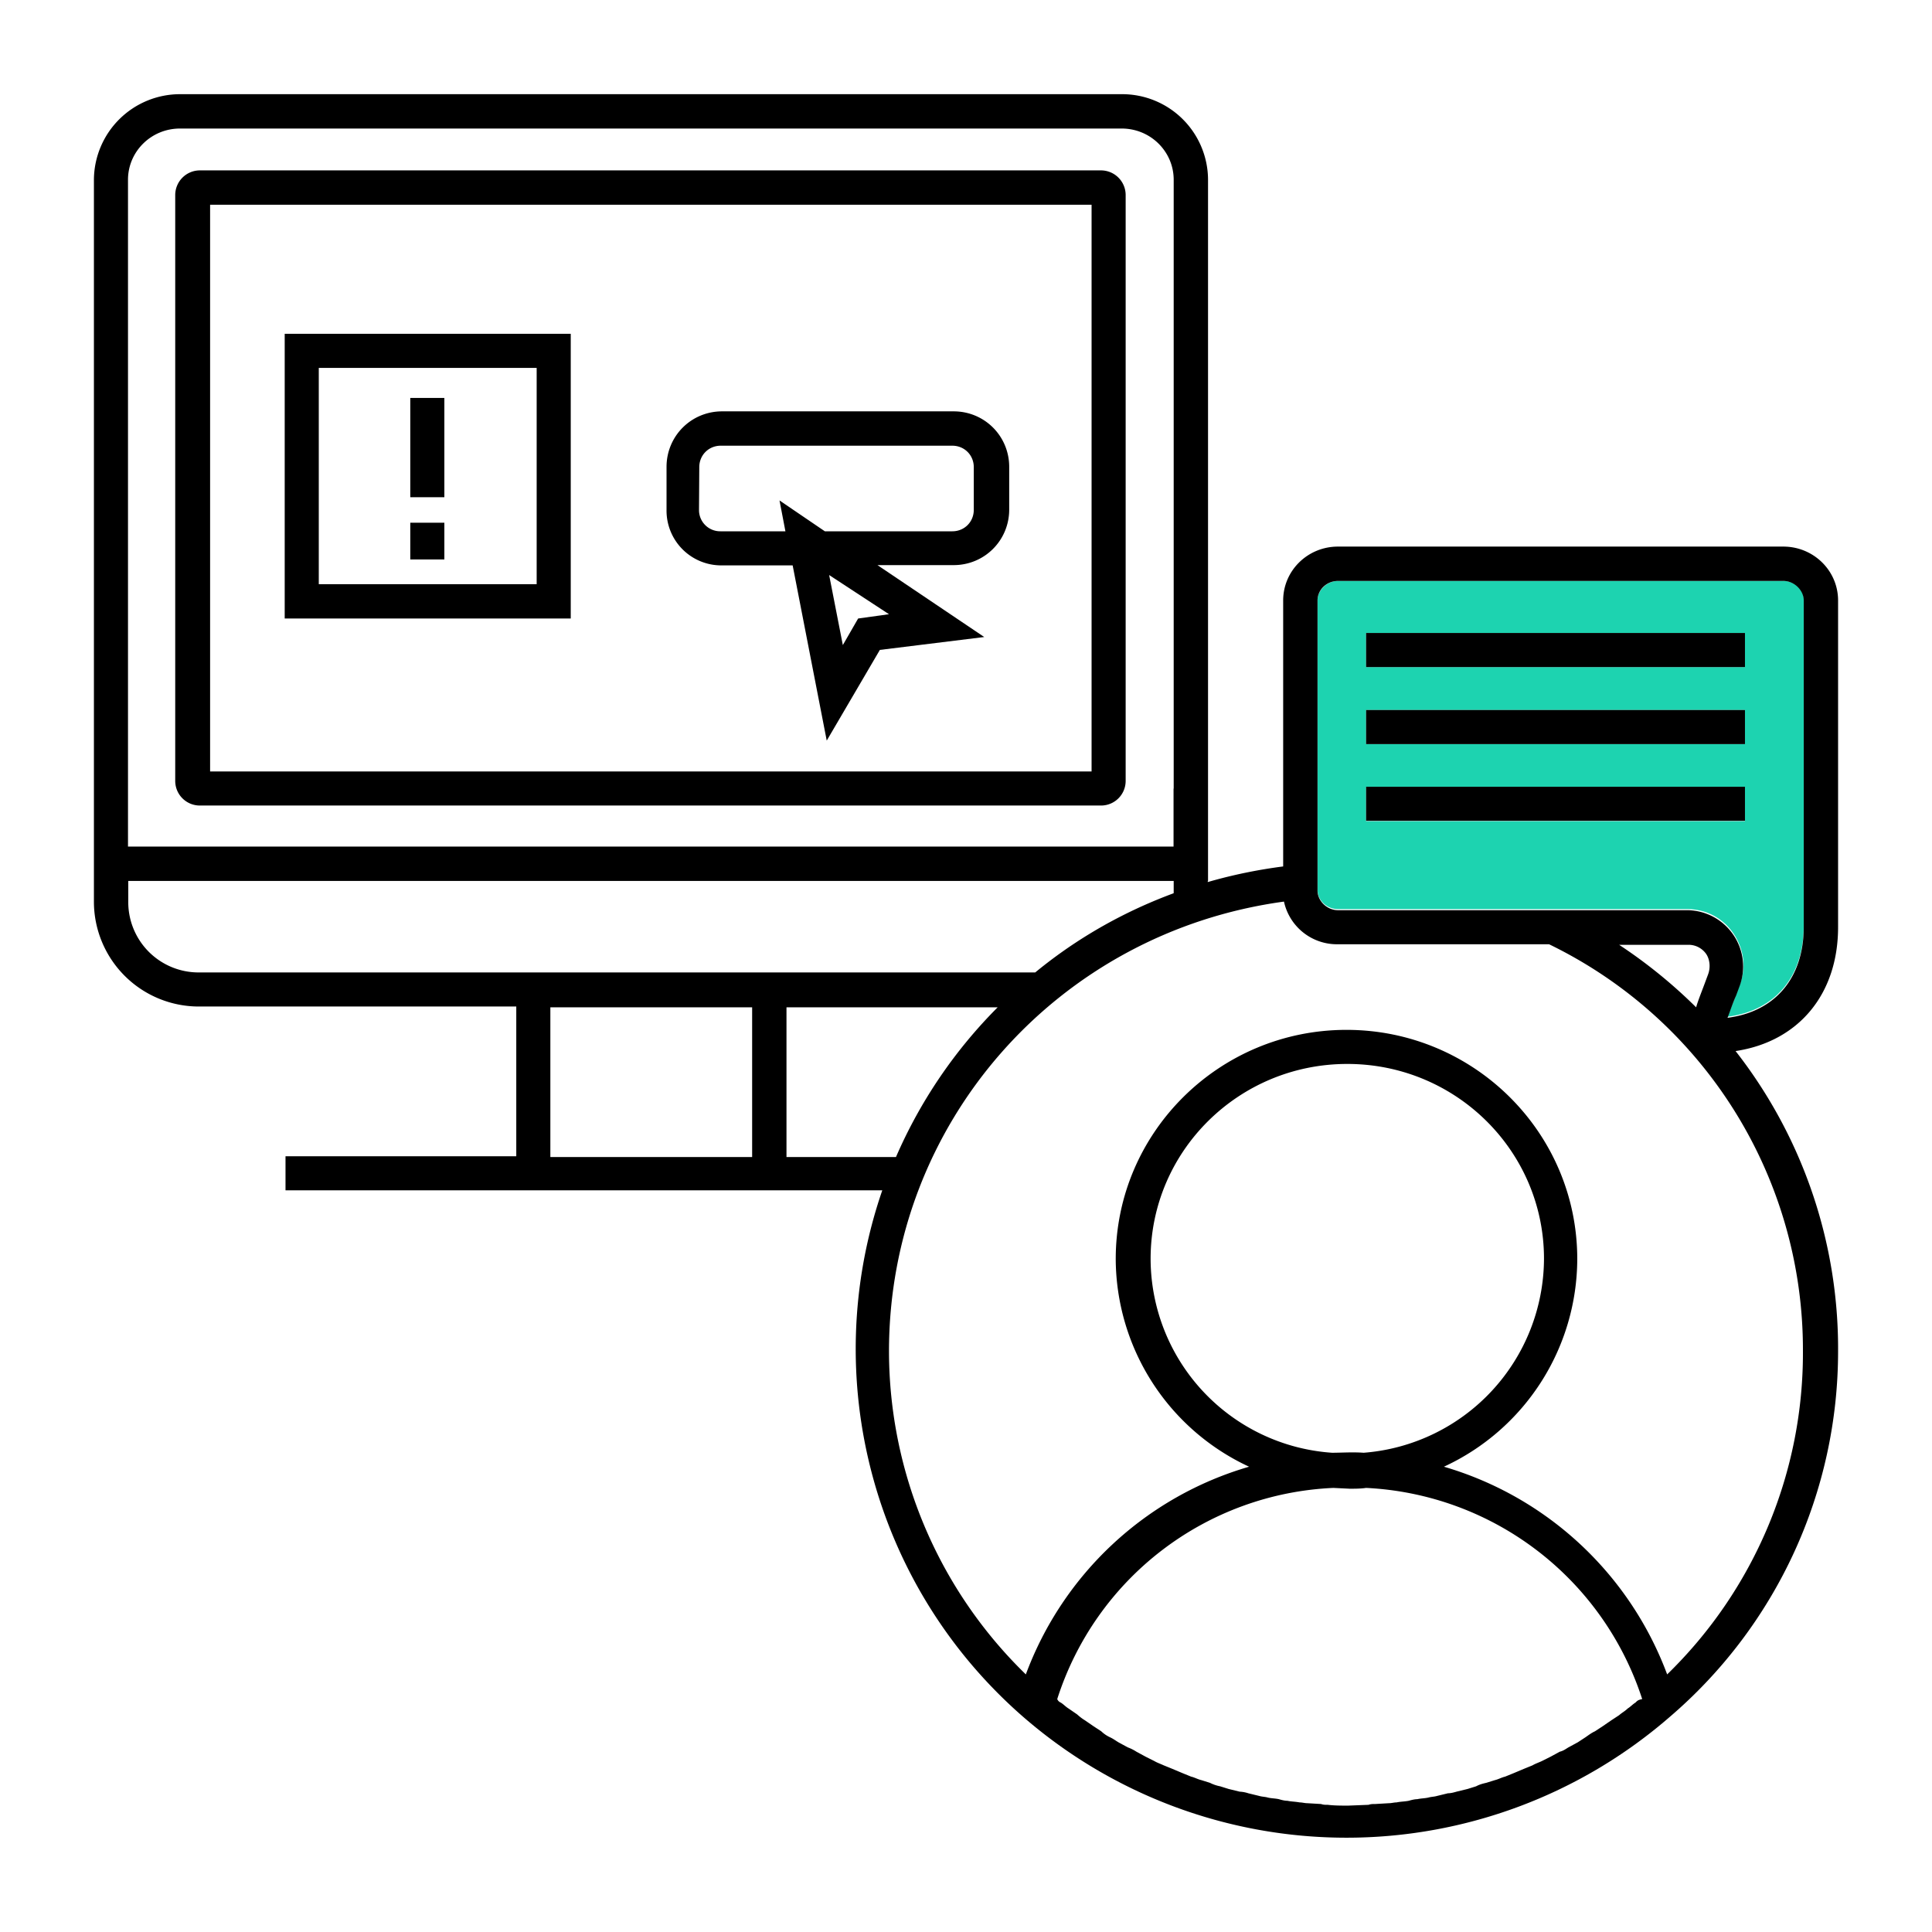 <svg xmlns="http://www.w3.org/2000/svg" viewBox="0 0 72 72" style="enable-background:new 0 0 72 72" xml:space="preserve"><path d="M66.46 21.65h-16.6c-.41 0-.76.35-.76.73v10.77c0 .41.35.73.76.73h13.03c.7 0 1.34.35 1.72.92.38.57.48 1.27.22 1.91l-.13.35c-.1.29-.22.57-.32.83 1.75-.22 2.84-1.47 2.84-3.38V22.35c.01-.39-.35-.7-.76-.7zm-1.43 8.95H50.91v-1.27h14.12v1.27zm0-2.87H50.91v-1.27h14.12v1.27zm0-2.87H50.91v-1.27h14.12v1.27z" style="fill:#1dd3b0"/><path d="M43.74 29.39h1.27v4.4h-1.27v-4.4zM41.03 6.35H7.45a.92.92 0 0 0-.92.92V29.1c0 .51.41.92.92.92h33.58c.51 0 .92-.41.92-.92V7.28a.92.92 0 0 0-.92-.93zm-.35 22.4H7.83V7.63h32.85v21.12z"/><path d="M26.86 21.07h2.68l1.27 6.53 1.98-3.38 3.89-.48-3.98-2.68h2.84c1.15 0 2.07-.92 2.07-2.07V17.4c0-1.15-.92-2.07-2.07-2.07h-8.63c-1.15 0-2.07.92-2.07 2.07V19a2.04 2.04 0 0 0 2.01 2.07h.01zm6.27 1.82-1.15.16-.57.99-.51-2.61 2.23 1.46zm-7.07-5.48c0-.45.35-.8.8-.8h8.63c.45 0 .8.35.8.8V19c0 .45-.35.8-.8.8h-4.75l-1.69-1.15.22 1.15h-2.42a.79.79 0 0 1-.8-.8l.01-1.59zM20 23.05h1.27V12.44H10.61v10.61H20zm-8.12-9.34H20v8.06h-8.12v-8.06z"/><path d="M64.68 39.17c2.33-.35 3.82-2.1 3.82-4.62V22.38c0-1.12-.92-2.01-2.04-2.01h-16.6c-1.12 0-2.04.89-2.04 2.01v9.91c-3.5.45-6.69 1.85-9.24 3.95H7.42a2.62 2.62 0 0 1-2.64-2.61v-.8h40.24V6.7a3.2 3.2 0 0 0-3.22-3.19H6.72A3.21 3.21 0 0 0 3.5 6.7v26.92a3.91 3.91 0 0 0 3.92 3.89h11.82v5.58h-8.6v1.27h22.24c-2.41 7-.33 14.77 5.26 19.63a18.37 18.37 0 0 0 24.08 0 17.93 17.93 0 0 0 6.28-13.64 18 18 0 0 0-3.82-11.18zM4.77 6.7c0-1.05.86-1.91 1.94-1.91H41.8c1.08 0 1.94.86 1.94 1.91v24.85H4.77V6.7zM49.1 22.38c0-.41.35-.73.76-.73h16.6c.41 0 .76.35.76.73v12.17c0 1.88-1.05 3.15-2.84 3.38.1-.25.19-.54.32-.83l.13-.35a2.1 2.1 0 0 0-1.95-2.83H49.86c-.41 0-.76-.35-.76-.73V22.38zM63.66 36.3l-.13.35c-.13.35-.25.64-.32.89a18.72 18.72 0 0 0-2.87-2.33h2.58a.8.8 0 0 1 .67.35c.13.2.16.49.07.74zm-35.63 6.82h-7.52v-5.58h7.52v5.58zm1.28 0v-5.58h7.87a18.08 18.08 0 0 0-3.79 5.58h-4.08zm31.64 20.33c-.1.06-.19.16-.29.22-.1.1-.22.16-.32.25l-.29.19-.32.22-.29.19c-.13.06-.22.13-.35.22l-.29.19-.35.19c-.1.06-.19.13-.32.16l-.35.19-.32.16c-.13.06-.25.1-.35.16l-.32.13-.38.16-.32.13c-.13.03-.25.1-.38.13l-.32.1c-.13.03-.25.06-.38.13l-.32.1-.41.1c-.1.03-.22.06-.32.06l-.41.1c-.1.03-.22.03-.32.06-.13.03-.29.03-.41.06-.1 0-.22.03-.32.06-.16.03-.32.03-.45.06-.1 0-.19.03-.29.03l-.51.03c-.1 0-.16 0-.25.03l-.76.03c-.25 0-.51 0-.76-.03-.1 0-.16 0-.25-.03l-.51-.03c-.1 0-.19-.03-.29-.03-.16-.03-.32-.03-.45-.06-.1 0-.22-.03-.32-.06-.13-.03-.29-.03-.41-.06-.1-.03-.22-.03-.32-.06l-.41-.1a1.2 1.2 0 0 0-.32-.06l-.41-.1-.32-.1a1.43 1.43 0 0 1-.38-.13l-.32-.1c-.13-.03-.25-.1-.38-.13l-.32-.13-.38-.16-.32-.13c-.13-.06-.25-.1-.35-.16l-.32-.16-.35-.19a1.6 1.6 0 0 0-.32-.16l-.35-.19c-.1-.06-.19-.13-.32-.19a1.21 1.21 0 0 1-.32-.22l-.29-.19-.32-.22c-.1-.06-.19-.13-.29-.22l-.32-.22c-.1-.06-.19-.16-.29-.22a.24.24 0 0 1-.13-.13 11.33 11.33 0 0 1 10.29-7.87l.61.03c.2 0 .41 0 .61-.03a11.4 11.4 0 0 1 10.29 7.87c-.16.03-.19.07-.25.13zM42.88 46.91c0-4.01 3.28-7.26 7.33-7.26s7.33 3.25 7.33 7.26a7.28 7.28 0 0 1-6.72 7.23c-.41-.03-.83 0-1.18 0a7.26 7.26 0 0 1-6.76-7.23zM62.13 62.4a12.67 12.67 0 0 0-8.32-7.74 8.55 8.55 0 0 0 4.97-7.74c0-4.72-3.86-8.54-8.6-8.54s-8.6 3.82-8.6 8.54a8.57 8.57 0 0 0 4.97 7.74 12.64 12.64 0 0 0-8.32 7.74 16.82 16.82 0 0 1-5.1-12.04c0-8.51 6.28-15.61 14.72-16.76a2.02 2.02 0 0 0 1.98 1.59h7.9a16.79 16.79 0 0 1 9.46 15.13 16.71 16.71 0 0 1-5.06 12.08z"/><path d="M15.29 14.83h1.27v3.7h-1.27v-3.7zm0 4.65h1.27v1.37h-1.27v-1.37zm35.62 4.11h14.12v1.27H50.91v-1.27zm0 2.87h14.12v1.27H50.91v-1.27zm0 2.86h14.12v1.27H50.91v-1.27z"/></svg>